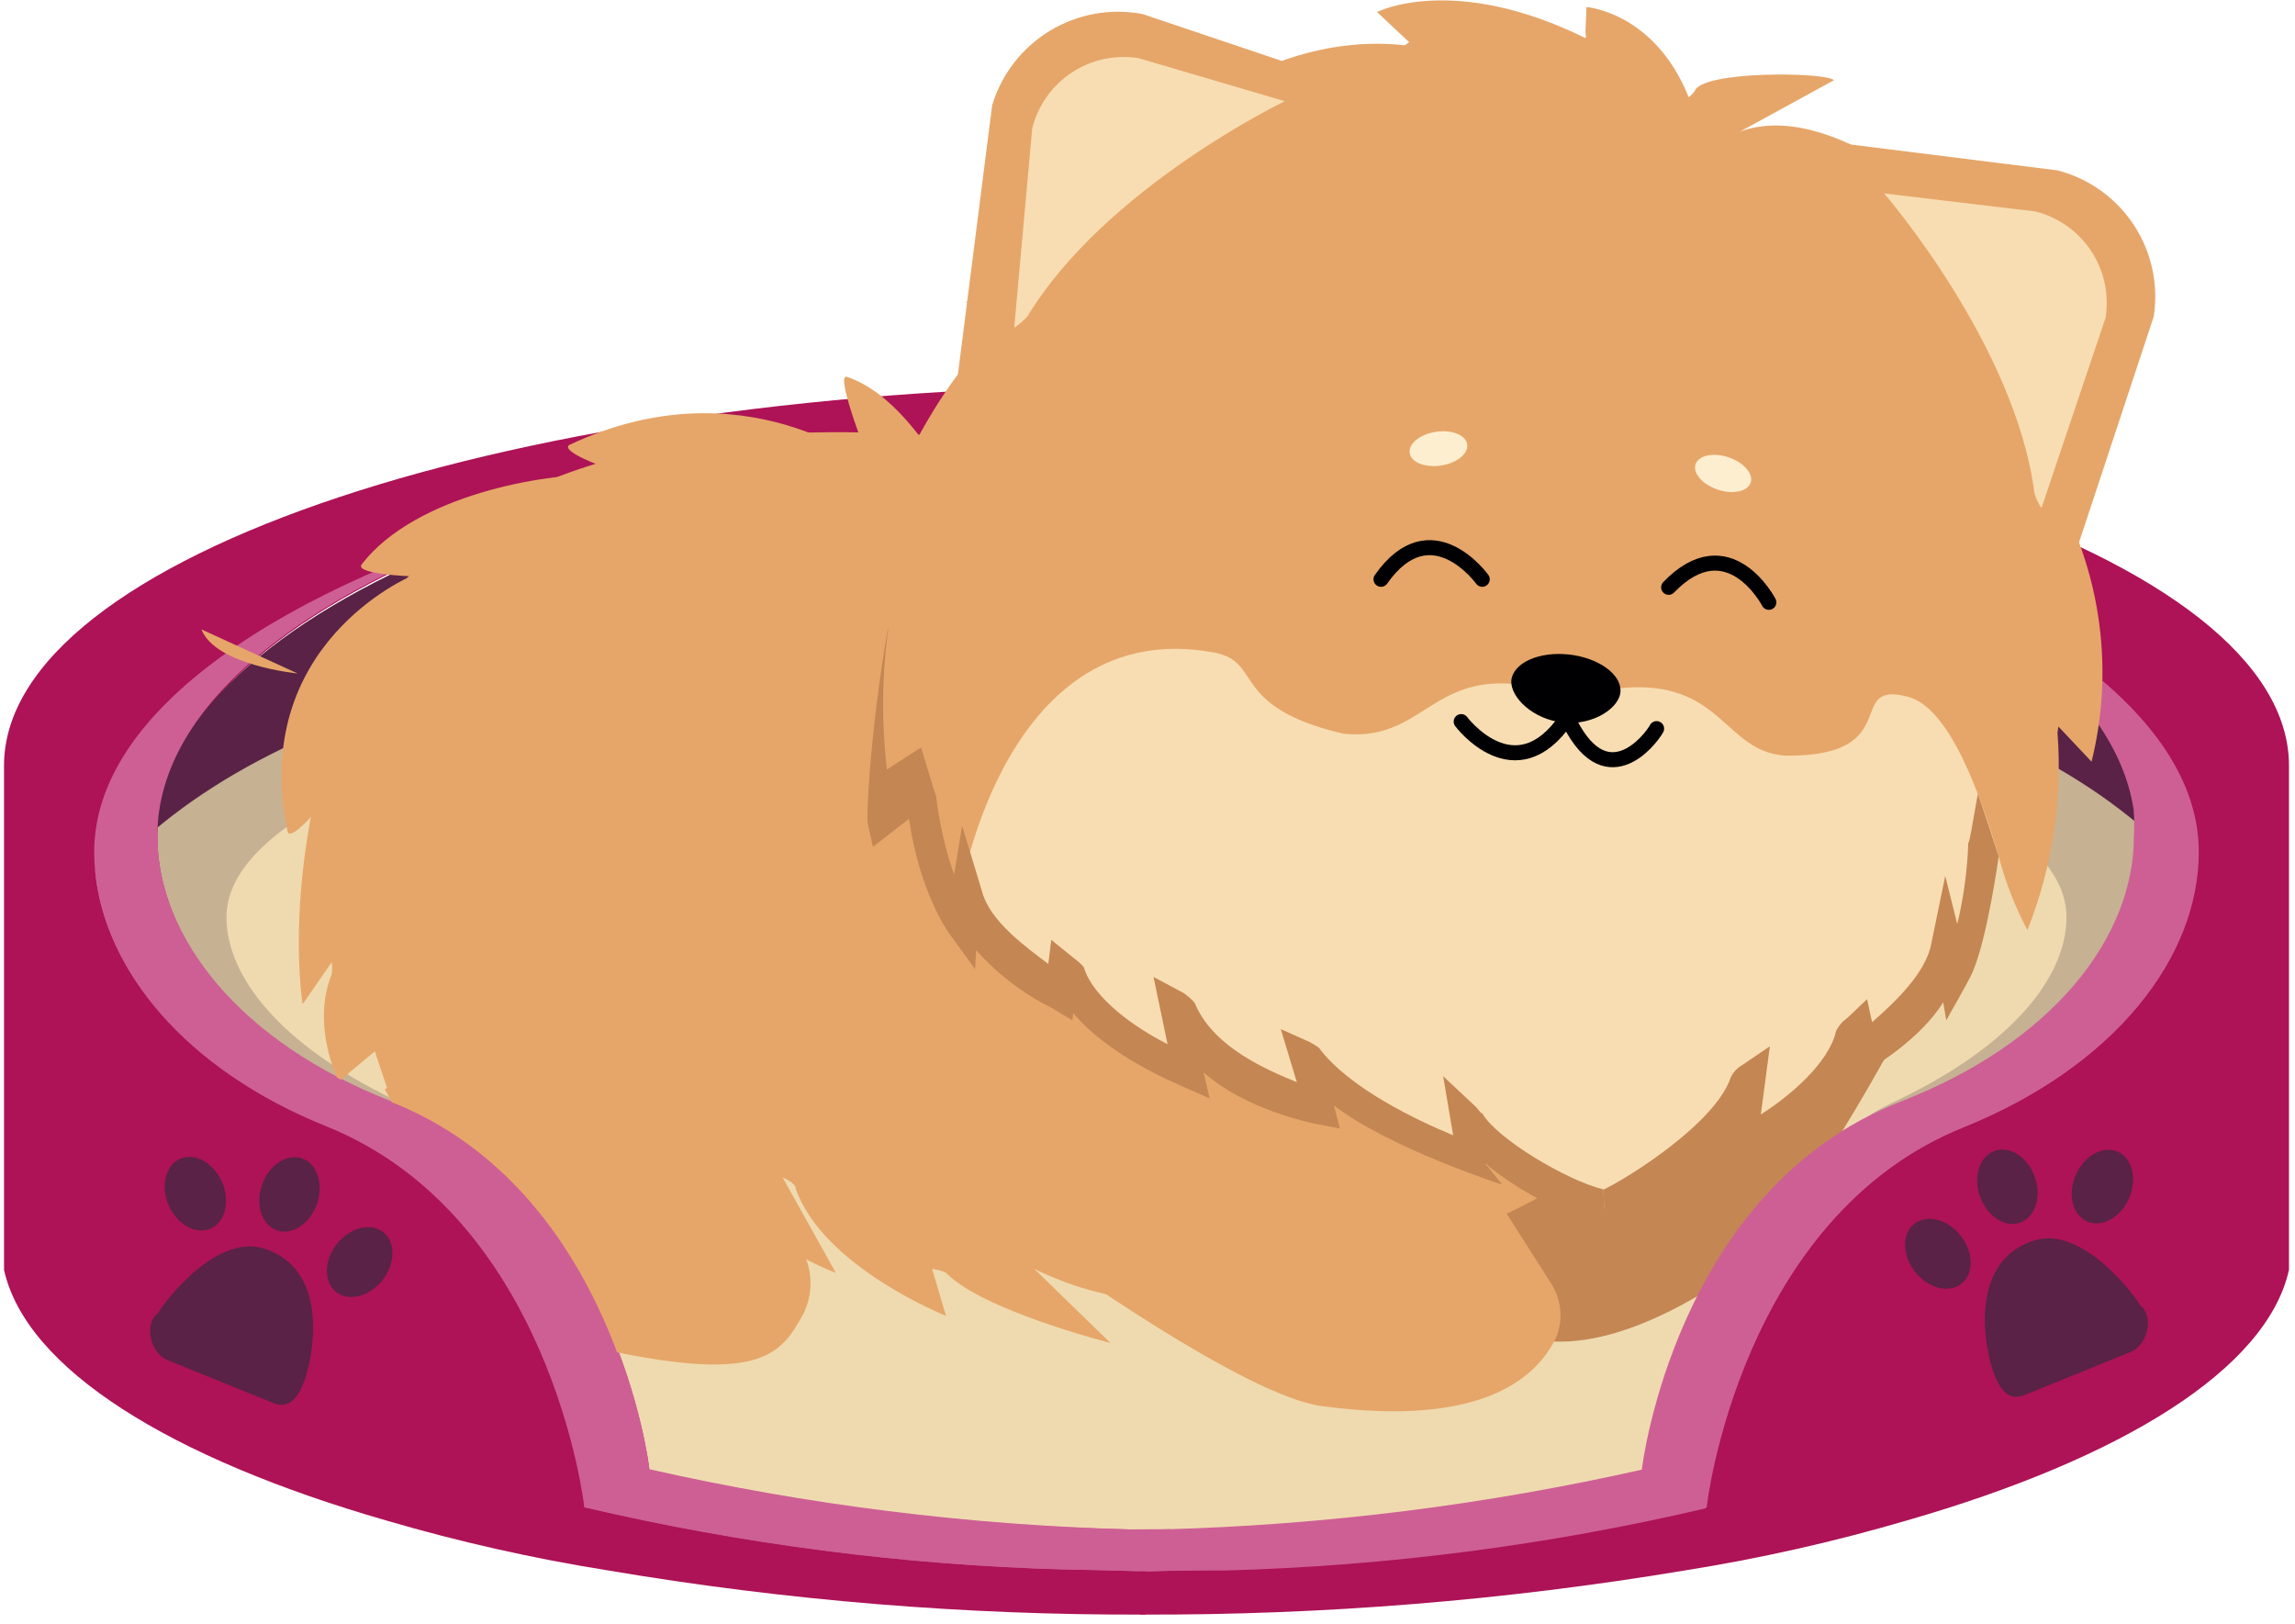 <?xml version="1.0" encoding="UTF-8"?> <svg xmlns="http://www.w3.org/2000/svg" width="229" height="162" viewBox="0 0 229 162" fill="none"> <path d="M113.58 63.56V63.5H107.35V63.56C47.43 64.64 7.55 80.4 7.55 100.61C7.55 114.91 23.48 128.2 58.55 134.61C60.383 138.064 61.377 141.901 61.45 145.81V152.81H165.85V145.81C165.923 141.901 166.917 138.064 168.75 134.61C203.85 128.21 227.65 115.71 227.65 101.41C227.68 81.19 173.9 64.63 113.58 63.56Z" fill="#EFDAAF"></path> <path d="M56 71.7C71.7 67.8 91.9 65.1 114.4 64V57.2C91.868 57.498 69.436 60.248 47.5 65.4C26.9 70.5 11.1 78.8 11.1 86.6C11.1 93.3 20.5 102.8 36.4 109.6C43 112.4 44.6 112.2 39.3 109.7C27.9 104.2 22.6 97.4 22.6 91.5C22.6 83.8 35.3 76.8 56 71.7Z" fill="#C6B193"></path> <path d="M114.4 42.6V38.5C51.5 38.5 0.4 55.5 0.4 76.4V126.7C2.6 136.6 17 145.5 38.5 151.7C45.786 153.838 53.201 155.508 60.7 156.7C78.408 159.696 96.34 161.168 114.3 161.1V152.9C114.3 152.9 113.1 152.7 112.7 152.7C96.572 152.323 80.523 150.313 64.8 146.7C64.8 146.4 61.4 118.7 39.1 110C24 104.1 15.7 93.6 15.7 83.5C15.9 60.9 60 42.6 114.4 42.6Z" fill="#AD1356"></path> <path d="M114.4 42.6V61.3C72.4 61.3 35.16 66.05 15.26 82.95C16.66 60.85 60.9 42.6 114.4 42.6Z" fill="#592246"></path> <path d="M116.78 152.58L114.4 156.8C111.9 156.7 106.7 156.6 106.4 156.6C90.265 156.159 74.216 154.082 58.5 150.4C58.5 150.1 55.1 121.4 32.8 112.4C17.7 106.3 9.4 95.5 9.4 85C9.4 70.9 28.1 58.5 54.9 50.8C31.1 58.3 15.7 70.1 15.7 83.4C15.7 93.5 23.9 104 39.1 109.9C61.4 118.6 64.8 146.3 64.8 146.6C80.533 150.154 96.576 152.164 112.7 152.6L116.78 152.58Z" fill="#CE5F95"></path> <path d="M26.4 124.6C32.3 126.5 31.6 133.8 30.5 137.4C29.9 139.2 29 140.7 27.3 140L16.7 135.7C15 135 14.3 132.1 15.8 131C15.7 130.9 21.3 122.9 26.4 124.6Z" fill="#592246"></path> <path d="M31.62 120.141C32.319 118.162 31.663 116.125 30.152 115.591C28.642 115.057 26.851 116.229 26.152 118.207C25.452 120.186 26.109 122.223 27.619 122.757C29.129 123.29 30.921 122.119 31.62 120.141Z" fill="#592246"></path> <path d="M21.015 122.587C22.483 121.946 22.992 119.867 22.152 117.944C21.313 116.021 19.442 114.981 17.974 115.622C16.506 116.263 15.997 118.342 16.837 120.265C17.677 122.188 19.548 123.228 21.015 122.587Z" fill="#592246"></path> <path d="M38.173 127.714C39.467 126.062 39.494 123.922 38.233 122.934C36.972 121.946 34.901 122.485 33.607 124.137C32.312 125.79 32.286 127.93 33.547 128.917C34.807 129.905 36.879 129.366 38.173 127.714Z" fill="#592246"></path> <path d="M172.8 71.7C157.1 67.8 136.9 65.1 114.4 64V57.2C136.931 57.498 159.364 60.248 181.3 65.4C201.9 70.5 217.7 78.8 217.7 86.6C217.7 93.3 208.3 102.8 192.4 109.6C185.8 112.4 184.2 112.2 189.5 109.7C200.9 104.2 206.2 97.4 206.2 91.5C206.2 83.8 193.5 76.8 172.8 71.7Z" fill="#C6B193"></path> <path d="M114.4 42.6V38.5C177.3 38.5 228.4 55.5 228.4 76.4V126.7C226.2 136.6 211.8 145.5 190.3 151.7C183.014 153.838 175.599 155.508 168.1 156.7C150.15 159.695 131.978 161.167 113.78 161.1L113.58 152.83C113.58 152.83 115.7 152.7 116.1 152.7C132.228 152.323 148.277 150.313 164 146.7C164 146.4 167.4 118.7 189.7 110C204.8 104.1 213.1 93.6 213.1 83.5C212.9 60.9 168.8 42.6 114.4 42.6Z" fill="#AD1356"></path> <path d="M114.4 42.6V61.3C156.4 61.3 193.65 65.5 213.55 82.4C212.15 60.3 167.9 42.6 114.4 42.6V42.6Z" fill="#592246"></path> <path d="M114.4 152.8V156.8C116.9 156.7 122.1 156.6 122.4 156.6C138.535 156.159 154.584 154.082 170.3 150.4C170.3 150.1 173.7 121.4 196 112.4C211.1 106.3 219.4 95.5 219.4 85C219.4 70.9 200.7 58.5 173.9 50.8C197.7 58.3 213.1 70.1 213.1 83.4C213.1 93.5 204.9 104 189.7 109.9C167.4 118.6 164 146.3 164 146.6C148.267 150.154 132.224 152.164 116.1 152.6C115.53 152.636 114.963 152.703 114.4 152.8V152.8Z" fill="#CE5F95"></path> <path d="M190.2 101.7C190.2 101.7 179.1 122.9 172.6 127.3C158.9 136.5 151.7 134.1 148.5 131.6C147.758 131.061 147.18 130.327 146.827 129.481C146.474 128.634 146.361 127.707 146.5 126.8L149.5 99.2L190.2 101.7Z" fill="#C48653"></path> <path d="M139.9 104.7L154.8 128.1C155.295 128.882 155.598 129.769 155.685 130.69C155.772 131.611 155.64 132.54 155.3 133.4C153.5 137.2 148.3 142.5 131.9 140.3C124.2 139.3 104.8 125.3 104.8 125.3L139.9 104.7Z" fill="#E6A669"></path> <path d="M74.1 93.3L73.1 123.7C73.073 124.623 72.833 125.527 72.4 126.342C71.966 127.157 71.35 127.862 70.6 128.4C67.2 130.7 59.7 132.4 47.6 122.1C41.9 117.3 37.2 93.3 37.2 93.3H74.1Z" fill="#E6A669"></path> <path d="M29.7 67.2C29.7 67.2 21.5 66.4 20.1 62.8L29.7 67.2Z" fill="#E6A669"></path> <path d="M175.3 79.9L184.5 81.1C184.5 81.1 176 103.2 160.6 114.9C148.4 124.2 134.9 126.3 125.9 128.7C118.335 130.839 110.244 130.091 103.2 126.6L110.8 134C110.8 134 98.2 130.8 94.5 127.1C94.3 126.8 93 126.6 93 126.6L94.4 131.3C94.4 131.3 82.1 126.4 79.4 118.6C79.4 118 78.1 117.5 78.1 117.5L83.4 127C83.4 127 72.8 123.2 68.9 114.3C68.7 113.9 39.9 112.4 39.9 112.4L37.4 104.9L33.8 107.9C33.8 107.9 31 102.4 33.1 97.2C33.153 96.802 33.153 96.398 33.1 96L30.2 100.2C30.2 100.2 27.3 83.3 37.4 62C58.1 28.8 127.6 49.5 127.6 49.5L150.6 84.7L173.4 80.3L175.3 79.9Z" fill="#E6A669"></path> <path d="M32 80.3C31.9 80.6 29 84 28.7 83C24.8 64.3 41 57.5 41 57.5C41 57.5 35.3 57.3 36.1 56.3C41.5 49.3 54.7 47.2 59.6 47.4" fill="#E6A669"></path> <path d="M199.6 72.5C199.427 72.745 199.292 73.015 199.2 73.3C203.7 86.9 187.7 104.3 187.7 104.3L185.6 102.8C185.6 102.8 184.5 103.4 184.3 103.9C182.7 110 171.3 114.6 171.3 114.6L170.5 111.6C170.297 111.806 170.061 111.975 169.8 112.1C169.536 112.781 169.132 113.4 168.616 113.916C168.099 114.433 167.481 114.836 166.8 115.1L165.1 117.3C165.1 117.3 159.3 121 159.1 121.3C150.8 112.8 151.1 116.2 151.1 116.2C151.1 116.2 146.2 117.3 144.6 113.6L144.2 113.2L143.2 114.4C143.2 114.4 133.9 111.6 129.8 105C129.673 104.892 129.539 104.792 129.4 104.7L131 109.9C131 109.9 119.2 106.8 116.4 99L115.9 98.5L116.7 104.9C116.7 104.9 107 100.8 105.6 95C105.5 94.9 105.12 94.37 105.12 94.37L104.41 97C104.41 97 95.9 90.1 96.1 84.1C96.023 83.921 95.922 83.753 95.8 83.6L107.8 56.1L123.1 47.2L199.6 72.5Z" fill="#F8DDB2"></path> <path d="M169.1 9.1C169.8 7 182.3 7.2 183 8L173.5 13.2C173.659 13.116 173.827 13.049 174 13C183.7 9.9 196.6 22.9 196.6 22.9L191.8 23.6C191.8 23.6 192.1 24 192.2 24C204.2 31.3 209.6 46.9 209.6 46.9L204.1 46.7C204.095 46.97 204.128 47.239 204.2 47.5C206.815 51.709 208.56 56.4 209.333 61.295C210.106 66.189 209.891 71.19 208.7 76L205.4 72.5C205.4 72.5 205.3 73 205.3 73.1C205.815 79.809 204.789 86.548 202.3 92.8C201.1 90.547 200.16 88.165 199.5 85.7C197.6 79.2 194.5 70.5 190.3 69.5C184 67.9 190.2 75.5 178.2 75.4C171.1 75 172 65.5 156.8 69.6C142.9 64.7 143.1 74.2 134 73.2C122.6 70.5 126.1 66 121.1 65.1C100.4 61.3 95.9 88.8 95.9 88.8C95.9 88.8 93 84.1 92.9 75.7C93 75.5 92.7 75 92.7 75L88.6 77.7C87.706 69.766 88.454 61.732 90.8 54.1C90.852 53.87 90.852 53.63 90.8 53.4L87.1 54.2C87.1 54.2 91.4 39.4 101.5 31C101.645 30.808 101.779 30.608 101.9 30.4L96.4 30.2C96.4 30.2 109.1 15.7 119.2 14.5C119.4 14.5 119.9 14.1 119.9 14.1L116.2 13.2C116.2 13.2 126.3 3.1 140 4.5C140.2 4.6 140.6 4.2 140.6 4.2L137.4 1.2C137.4 1.2 145 -2.7 158.2 3.8C158.3 3.8 158.2 3.2 158.2 3.2L158.3 0.7C158.3 0.7 165.1 1.2 168.5 9.7C168.725 9.527 168.927 9.325 169.1 9.1V9.1Z" fill="#E6A669"></path> <path d="M206.2 57.9L214.9 31.6C215.4 28.409 214.693 25.145 212.919 22.447C211.144 19.747 208.428 17.806 205.3 17L184.5 14.4L206.2 57.9Z" fill="#E6A669"></path> <path d="M203.7 50.7L210.1 31.7C210.468 29.378 209.954 27.002 208.658 25.04C207.363 23.079 205.38 21.673 203.1 21.1L188 19.3C188 19.3 201.1 34.4 203 49.2C203.153 49.733 203.389 50.24 203.7 50.7Z" fill="#F8DDB2"></path> <path d="M95.5 38L99 10.5C99.936 7.399 101.986 4.754 104.755 3.074C107.525 1.394 110.817 0.797 114 1.4L133.9 8.1L95.5 38Z" fill="#E6A669"></path> <path d="M101.2 32.7L103 12.8C103.573 10.52 104.979 8.537 106.941 7.241C108.902 5.946 111.278 5.432 113.6 5.8L128.2 10.1C128.2 10.1 110.3 18.7 102.5 31.6C102.111 32.016 101.675 32.385 101.2 32.7Z" fill="#F8DDB2"></path> <path d="M160.1 122.3C155.757 121.053 151.71 118.945 148.2 116.1L149.9 118.2C149.9 118.2 138.7 114.6 133.1 110.3L133.7 112.6L131.1 112.1C130.8 112 124.4 110.8 120.1 107L120.7 109.6L118 108.4C117.6 108.2 110.8 105.5 107.1 101.1L107 101.8L105 100.6C102.118 99.172 99.538 97.203 97.4 94.8L97.3 96.7L94.9 93.4C94.8 93.3 91.8 89.3 90.7 81.7L87.1 84.5L86.6 82.2C86.4 81.8 86.85 71.49 89.15 59.69L82.4 60.9L82.9 58.4C86.6 47 89.16 45 89.16 45C89.16 45 87.16 50.38 86.4 53.68L90.1 52.88L89.4 57.28V58.38C88.083 64.421 87.779 70.639 88.5 76.78L91.9 74.58L93 78.18C93.2 78.88 93.3 79.08 93.4 79.38C93.711 82.071 94.315 84.72 95.2 87.28L96 82.38L98 88.98C98.8 91.98 102.5 94.58 104.6 96.18L104.9 93.78L107 95.48C107.8 96.08 108.2 96.48 108.2 96.68C109.2 99.68 113.3 102.58 116.5 104.18L115.1 97.48L118.1 99.08C118.9 99.68 119.2 99.98 119.3 100.28C121.2 104.58 126.5 106.78 129.4 107.98L127.8 102.68L130.7 103.98C131.4 104.38 131.7 104.58 131.7 104.68C134.8 108.68 141.4 111.78 145 113.28L144 107.38L147.2 110.38C147.7 110.88 147.7 111.08 147.9 111.08C149.3 113.58 156.3 117.78 160 118.68" fill="#C48653"></path> <path d="M150.8 67.9C150.7 69.6 153 71.8 156 72.1C159 72.4 161.7 70.6 161.7 68.9C161.7 67.2 159.4 65.6 156.5 65.3C153.6 65 151 66.1 150.8 67.9Z" fill="#000003"></path> <path d="M165.3 72.7C164.7 73.8 160.1 79.8 156.3 71.4" stroke="#000003" stroke-width="1.5" stroke-linecap="round" stroke-linejoin="round"></path> <path d="M145.8 72C145.8 72 151.2 79.2 156.3 71.7" stroke="#000003" stroke-width="1.5" stroke-linecap="round" stroke-linejoin="round"></path> <path d="M174.685 48.161C174.983 47.271 173.994 46.137 172.475 45.628C170.956 45.12 169.483 45.429 169.185 46.32C168.887 47.21 169.877 48.344 171.395 48.852C172.914 49.361 174.387 49.051 174.685 48.161Z" fill="#FDEECF"></path> <path d="M143.785 46.451C145.371 46.211 146.542 45.263 146.401 44.333C146.26 43.404 144.861 42.845 143.275 43.085C141.69 43.325 140.518 44.273 140.659 45.203C140.8 46.133 142.2 46.691 143.785 46.451Z" fill="#FDEECF"></path> <path d="M199.43 85.47C199.43 85.47 198.33 93.54 196.81 97.04C196.41 97.95 194.2 101.8 194.2 101.8L193.9 100C191.6 103.7 187.1 106.3 186.9 106.5L185 107.8L184.9 107.1C181.7 111.9 175.2 115.2 174.7 115.4L172.2 116.8L172.6 114.1C168.8 118.3 160.1 122 160.1 122L160 118.7C162.7 117.4 171.2 112 172.7 107.5C172.937 106.998 173.321 106.58 173.8 106.3L176.6 104.4L175.7 111.2C178.7 109.3 182.5 106 183.2 102.9C183.442 102.375 183.822 101.925 184.3 101.6L186.3 99.7L186.8 102C188.7 100.3 192.1 97.3 192.7 94.2L194.1 87.4L195.3 92.2C195.938 89.544 196.306 86.83 196.4 84.1C196.5 84 196.5 83.8 196.7 82.9L197.35 79.21C198.05 81.11 199.33 85.17 199.43 85.47Z" fill="#C48653"></path> <path d="M147.9 57.8C147.9 57.8 142.8 50.7 137.8 57.8" stroke="#000003" stroke-width="1.5" stroke-linecap="round" stroke-linejoin="round"></path> <path d="M176.5 60.1C176.5 60.1 172.5 52.4 166.5 58.6" stroke="#000003" stroke-width="1.5" stroke-linecap="round" stroke-linejoin="round"></path> <path d="M62.6 92.8L80.3 125.3C80.712 126.235 80.908 127.251 80.874 128.273C80.839 129.294 80.575 130.295 80.1 131.2C77.9 135.2 75.8 138.2 59.1 134.4C51.3 132.6 38.4 108.7 38.4 108.7L62.6 92.8Z" fill="#E6A669"></path> <path d="M43.8 66.1C46.2 49.5 59.9 46.6 60.4 46.6C60.1 46.6 55.9 45 56.8 44.4C74.1 36.2 86.9 46.5 86.9 46.5C86.9 46.5 83.2 37.2 84.5 37.6C93 40.4 99.3 57.1 100.7 61.8" fill="#E6A669"></path> <path d="M202.9 123.8C197 125.7 197.7 133 198.8 136.6C199.4 138.4 200.3 139.9 202 139.2L212.6 134.9C214.3 134.2 215 131.3 213.5 130.2C213.6 130.1 208 122.1 202.9 123.8Z" fill="#592246"></path> <path d="M201.572 121.996C203.082 121.462 203.739 119.425 203.04 117.446C202.34 115.468 200.549 114.296 199.039 114.83C197.529 115.364 196.872 117.401 197.571 119.38C198.271 121.358 200.062 122.53 201.572 121.996Z" fill="#592246"></path> <path d="M212.442 119.557C213.282 117.634 212.773 115.555 211.306 114.914C209.838 114.273 207.967 115.313 207.127 117.236C206.287 119.16 206.796 121.238 208.264 121.879C209.732 122.52 211.603 121.481 212.442 119.557Z" fill="#592246"></path> <path d="M195.712 128.09C196.973 127.103 196.946 124.963 195.652 123.311C194.358 121.658 192.287 121.12 191.026 122.107C189.765 123.095 189.792 125.235 191.086 126.887C192.38 128.539 194.451 129.078 195.712 128.09Z" fill="#592246"></path> <path d="M218.7 80.9H212.92C212.97 81.766 212.97 82.634 212.92 83.5C212.92 93.6 204.72 104.1 189.52 110C167.22 118.7 163.82 146.4 163.82 146.7C148.087 150.254 132.044 152.264 115.92 152.7C115.52 152.7 113.41 152.6 113.41 152.6V152.69C113.112 152.642 112.811 152.612 112.51 152.6C96.382 152.223 80.333 150.212 64.61 146.6C64.61 146.3 61.21 118.6 38.91 109.9C25.51 104.7 17.51 95.9 15.91 86.9H9.49C10.39 96.7 18.4 106.7 32.6 112.4C54.9 121.4 58.3 150.1 58.3 150.4C74.016 154.082 90.065 156.159 106.2 156.6C106.49 156.6 111.34 156.69 113.92 156.79H114.2C116.81 156.7 122.01 156.7 122.3 156.7C138.435 156.259 154.484 154.182 170.2 150.5C170.2 150.2 173.6 121.5 195.9 112.5C211 106.4 219.3 95.6 219.3 85.1C219.297 83.679 219.095 82.265 218.7 80.9V80.9Z" fill="#CE5F95"></path> </svg> 
